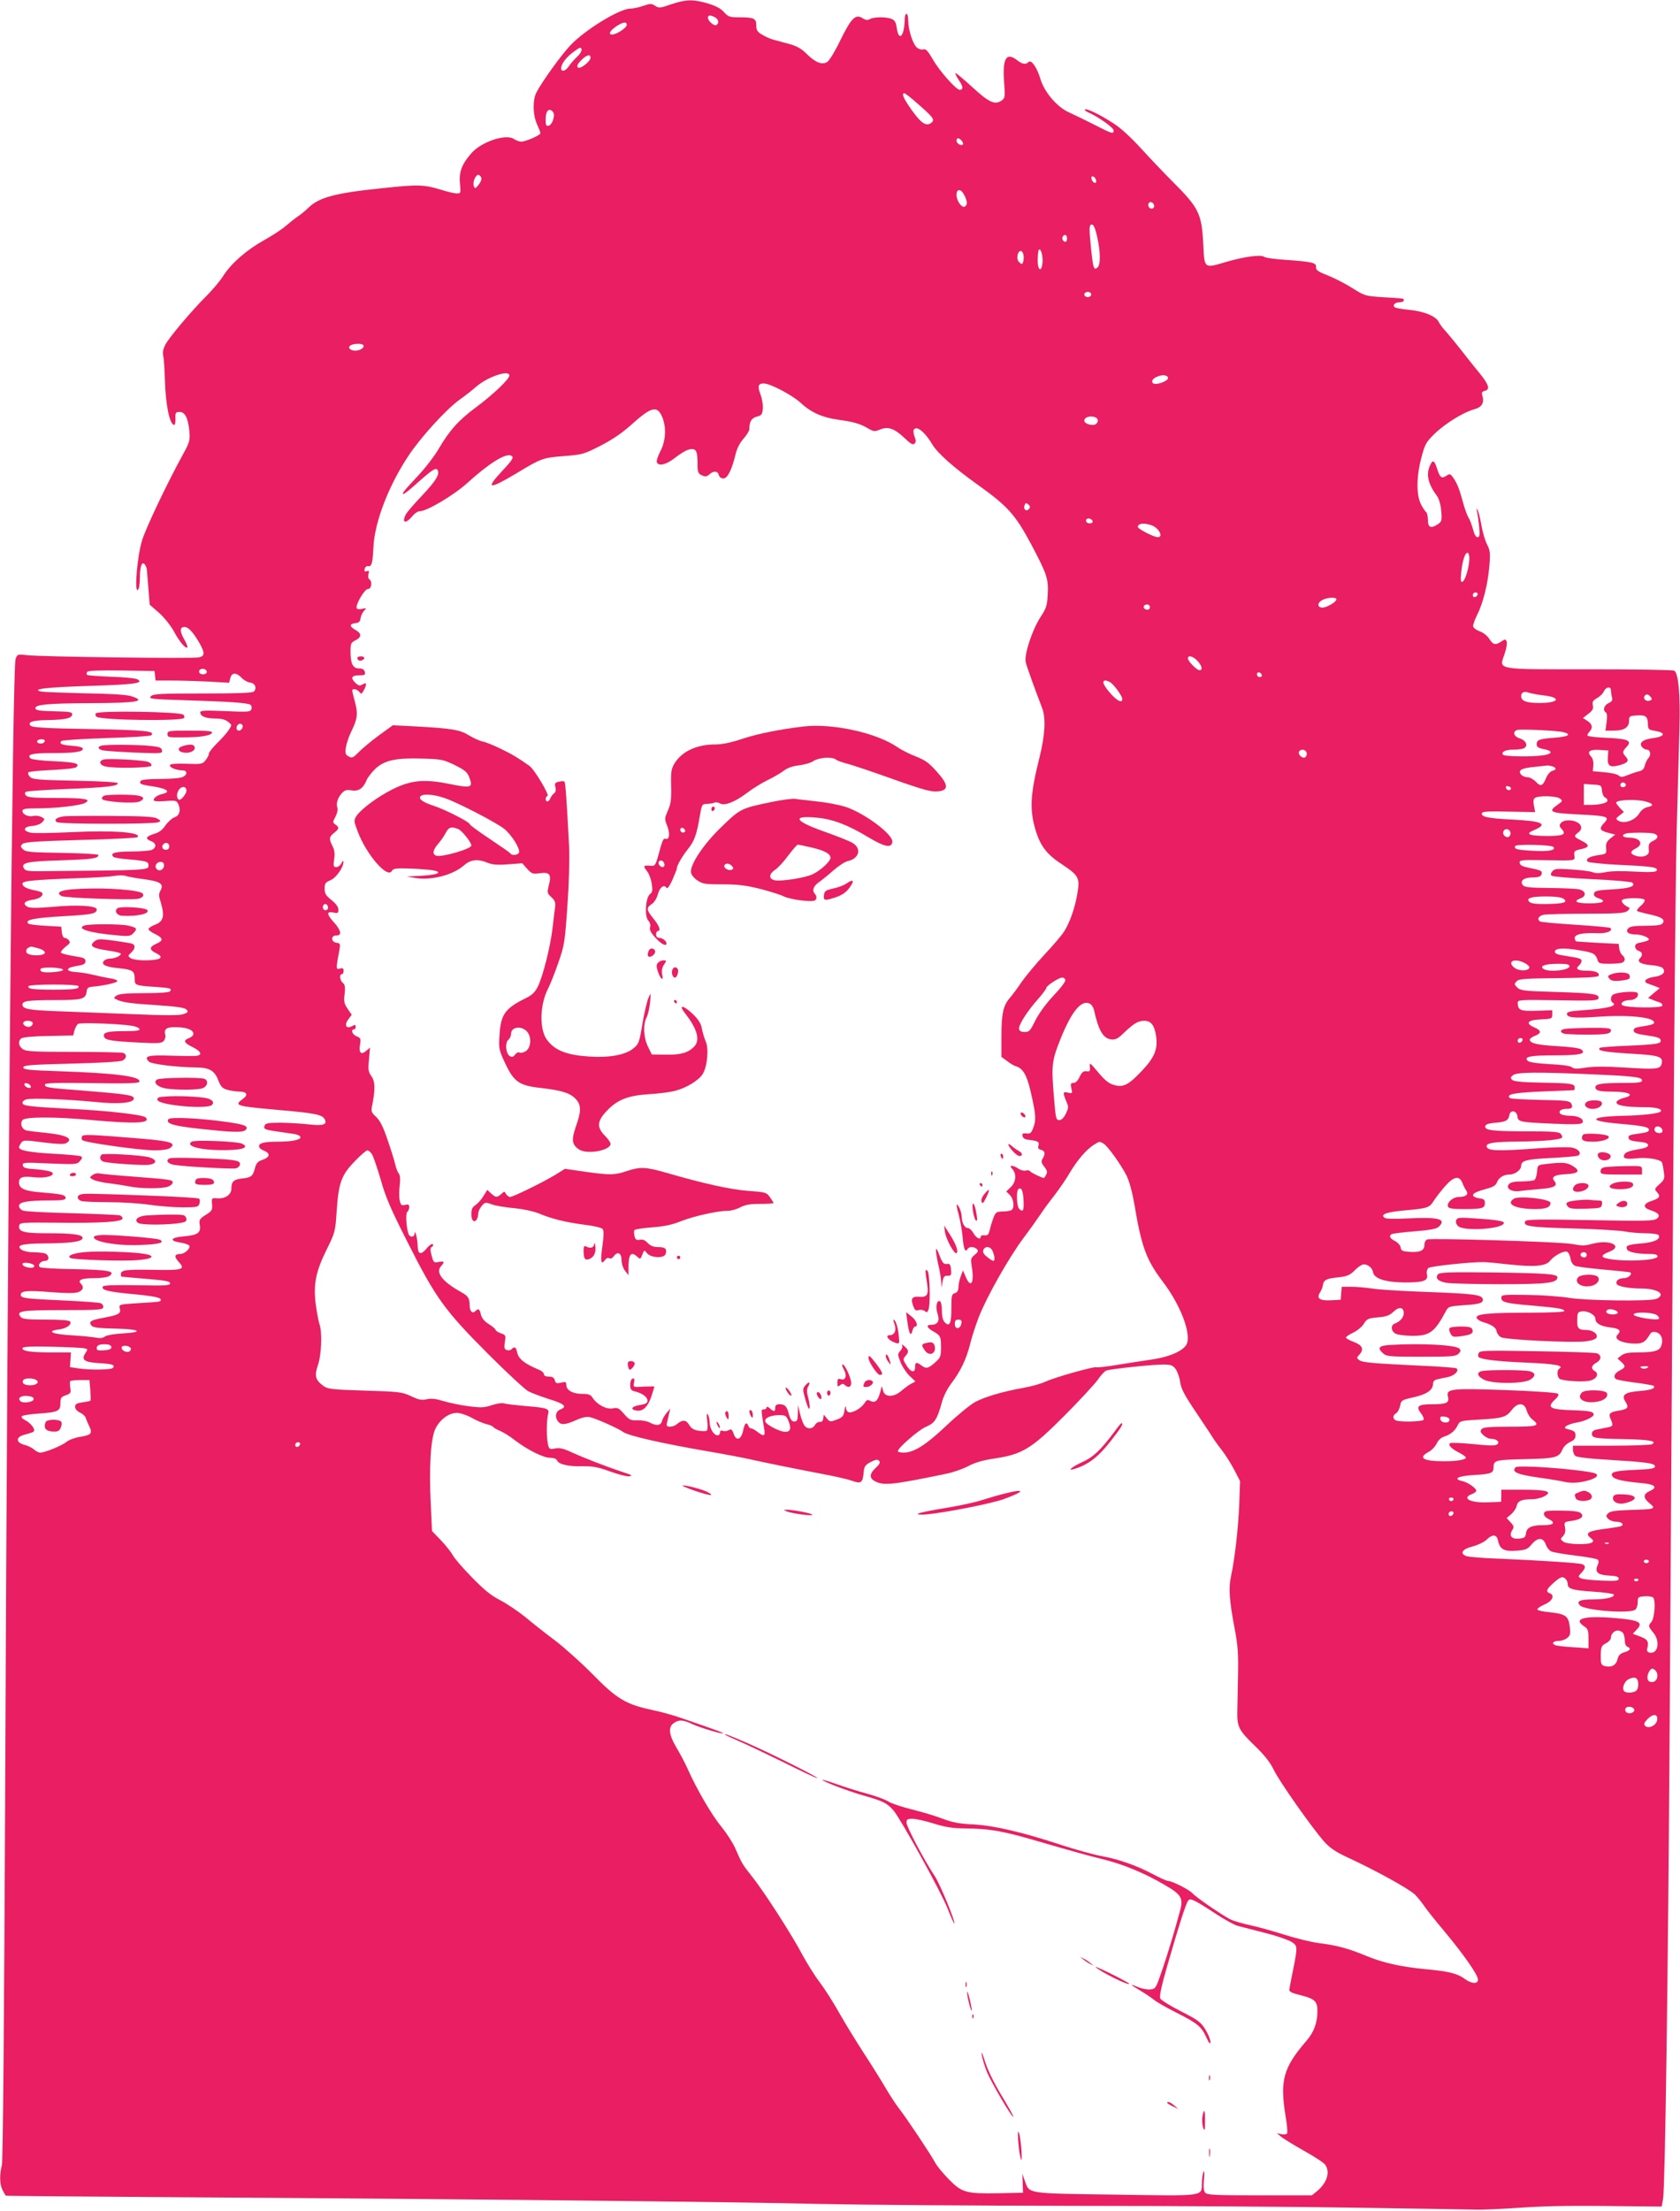 <?xml version="1.0" standalone="no"?>
<!DOCTYPE svg PUBLIC "-//W3C//DTD SVG 20010904//EN"
 "http://www.w3.org/TR/2001/REC-SVG-20010904/DTD/svg10.dtd">
<svg version="1.0" xmlns="http://www.w3.org/2000/svg"
 width="973pt" height="1280pt" viewBox="0 0 973 1280"
 preserveAspectRatio="xMidYMid meet">
<g transform="translate(0,1280) scale(0.1,-0.1)"
fill="#e91e63" stroke="none">
<path d="M3887 12775 c-63 -22 -71 -23 -92 -9 -21 14 -28 14 -70 0 -25 -9 -59
-16 -75 -16 -61 0 -261 -122 -346 -212 -50 -52 -161 -205 -196 -271 -24 -44
-23 -130 2 -186 11 -24 20 -47 20 -52 0 -12 -85 -49 -111 -49 -11 0 -31 7 -44
16 -46 30 -187 -17 -244 -82 -56 -63 -74 -111 -67 -176 5 -56 5 -58 -18 -58
-13 0 -52 9 -87 20 -105 32 -135 33 -349 10 -272 -28 -364 -53 -426 -115 -12
-12 -37 -33 -56 -46 -18 -12 -52 -39 -74 -58 -23 -20 -80 -57 -127 -83 -100
-56 -187 -132 -234 -205 -18 -29 -61 -80 -96 -115 -90 -90 -219 -243 -240
-285 -12 -23 -16 -44 -12 -62 4 -14 8 -78 10 -141 4 -145 28 -260 54 -260 5 0
8 17 7 38 -1 33 2 37 24 37 32 0 50 -37 57 -114 4 -51 1 -62 -37 -131 -91
-166 -212 -420 -236 -495 -29 -90 -47 -304 -26 -291 7 4 12 33 12 69 0 69 13
103 30 77 5 -8 10 -19 10 -25 1 -5 5 -54 9 -108 l8 -98 55 -48 c31 -28 68 -75
86 -108 31 -58 67 -101 77 -91 3 3 -5 24 -19 48 -26 46 -25 70 3 70 22 0 50
-31 85 -91 33 -58 33 -77 -1 -85 -31 -8 -922 3 -1000 13 -51 6 -53 5 -63 -23
-17 -45 -46 -3117 -60 -6539 -6 -1371 -13 -2154 -19 -2180 -15 -58 -13 -112 4
-145 9 -17 17 -31 18 -32 1 -2 445 -5 987 -9 1526 -9 3272 -27 3730 -39 228
-5 890 -10 1470 -11 580 0 1327 -5 1660 -11 333 -5 637 -10 675 -11 39 -1 156
5 260 12 168 11 286 12 705 7 l104 -1 8 45 c12 77 29 1297 38 2725 22 3593 32
4832 41 5205 6 223 13 488 16 590 5 188 -6 312 -30 327 -7 5 -227 8 -489 8
-556 0 -526 -5 -494 89 10 30 16 62 12 71 -6 16 -8 16 -31 1 -34 -23 -47 -20
-70 16 -12 18 -35 36 -55 43 -19 7 -36 19 -38 28 -2 8 9 39 23 67 35 69 62
179 71 284 6 74 4 90 -13 123 -11 21 -25 68 -32 105 -6 37 -16 78 -21 90 -9
20 -10 19 -5 -7 4 -16 9 -56 12 -87 4 -47 3 -58 -10 -58 -9 0 -19 17 -26 46
-7 25 -18 56 -26 67 -7 12 -21 49 -30 82 -22 82 -35 115 -57 147 -18 26 -21
27 -42 13 -28 -18 -37 -10 -55 48 -15 44 -24 46 -39 12 -24 -52 -11 -107 40
-176 12 -16 22 -50 25 -86 5 -55 3 -62 -18 -77 -41 -28 -59 -21 -59 23 0 22
-5 43 -10 46 -6 4 -19 24 -30 45 -28 54 -27 160 2 270 20 77 27 90 75 137 61
60 168 126 230 143 46 12 61 38 48 80 -5 16 -2 23 14 27 32 8 25 34 -27 99
-27 32 -78 97 -115 144 -37 47 -78 96 -91 110 -13 14 -29 36 -35 49 -18 32
-86 59 -169 67 -38 4 -76 10 -82 14 -19 11 -2 30 26 30 13 0 24 5 24 10 0 13
11 11 -115 19 -108 7 -111 8 -181 52 -39 25 -103 58 -143 74 -59 23 -71 32
-69 49 4 25 -25 31 -182 42 -58 4 -111 11 -118 17 -18 14 -112 2 -216 -28
-134 -40 -130 -43 -137 100 -9 179 -25 211 -179 365 -47 47 -128 132 -180 189
-59 65 -120 121 -163 148 -75 49 -156 88 -164 79 -3 -3 7 -11 23 -18 55 -24
144 -88 144 -103 0 -23 -11 -19 -112 33 -51 26 -117 58 -146 71 -69 30 -145
119 -167 196 -19 64 -52 112 -68 96 -16 -16 -36 -13 -64 9 -64 50 -87 15 -78
-119 7 -93 6 -99 -14 -113 -39 -27 -74 -11 -171 79 -51 46 -94 82 -96 80 -3
-3 6 -21 20 -42 25 -36 26 -55 4 -55 -20 0 -117 109 -154 174 -31 53 -42 65
-57 60 -11 -3 -27 2 -38 12 -23 21 -49 103 -49 156 0 21 -4 38 -10 38 -5 0
-10 -12 -10 -27 -1 -99 -33 -140 -46 -57 -5 36 -12 47 -31 55 -32 12 -100 12
-124 -1 -14 -8 -25 -7 -42 4 -41 27 -66 3 -128 -123 -30 -63 -65 -121 -77
-129 -30 -20 -70 -4 -121 47 -29 29 -56 44 -98 56 -32 9 -74 20 -93 25 -19 5
-50 19 -67 30 -27 16 -33 26 -33 54 0 40 -14 46 -102 46 -52 0 -61 3 -85 30
-18 21 -48 36 -93 50 -85 25 -128 24 -213 -5z m254 -75 c21 -12 25 -35 8 -45
-12 -8 -49 23 -49 42 0 16 14 17 41 3z m-511 -44 c0 -17 -59 -56 -85 -56 -24
0 -13 22 25 48 38 25 60 28 60 8z m-288 -185 c-16 -15 -37 -39 -47 -54 -19
-29 -45 -36 -45 -12 0 25 31 66 75 97 34 25 40 27 43 13 2 -10 -9 -29 -26 -44z
m78 -5 c0 -22 -61 -69 -73 -57 -8 8 -2 20 18 41 31 32 55 39 55 16z m1900
-271 c86 -75 95 -88 75 -105 -29 -24 -58 -6 -112 69 -50 70 -64 101 -45 101 5
0 42 -29 82 -65z m-2116 -87 c-5 -18 -17 -34 -27 -36 -14 -3 -17 4 -17 35 0
48 17 70 39 49 11 -12 12 -23 5 -48z m2366 -123 c7 -9 10 -18 7 -21 -10 -11
-37 5 -37 21 0 19 14 19 30 0z m-2782 -217 c2 -8 -6 -26 -17 -39 -18 -22 -20
-23 -27 -6 -8 23 12 70 29 64 6 -2 13 -10 15 -19z m3560 -12 c3 -12 -1 -17
-10 -14 -7 3 -15 13 -16 22 -3 12 1 17 10 14 7 -3 15 -13 16 -22z m-763 -86
c18 -35 19 -56 3 -66 -17 -10 -48 33 -48 67 0 38 25 38 45 -1z m1098 -55 c7
-16 -8 -29 -23 -20 -15 9 -12 35 4 35 8 0 16 -7 19 -15z m-329 -184 c20 -88
21 -165 2 -180 -20 -17 -25 -5 -36 101 -13 127 -13 148 4 148 10 0 20 -24 30
-69z m-174 -11 c0 -11 -4 -20 -9 -20 -14 0 -23 18 -16 30 10 17 25 11 25 -10z
m-142 -139 c-5 -59 -28 -50 -28 12 0 29 3 57 7 61 11 11 24 -35 21 -73z m-110
40 c2 -12 1 -30 -3 -39 -5 -14 -7 -14 -22 0 -11 11 -13 25 -9 43 8 31 30 28
34 -4z m392 -226 c0 -8 -9 -15 -20 -15 -11 0 -20 7 -20 15 0 8 9 15 20 15 11
0 20 -7 20 -15z m-4217 -292 c13 -12 -15 -33 -44 -33 -32 0 -48 18 -28 31 16
10 63 12 72 2z m847 -177 c0 -21 -93 -110 -197 -187 -99 -74 -150 -131 -215
-242 -22 -38 -73 -104 -112 -146 -85 -91 -102 -111 -89 -111 5 0 42 29 81 65
89 79 110 92 118 70 10 -25 -15 -63 -97 -150 -42 -44 -81 -90 -88 -102 -26
-50 -3 -59 36 -13 13 17 33 30 43 30 42 0 197 92 277 164 121 110 217 171 251
159 21 -8 14 -22 -48 -88 -101 -108 -81 -112 80 -16 147 89 154 91 282 101
102 8 111 11 207 60 68 35 126 74 183 126 112 100 145 108 174 38 24 -58 20
-137 -11 -196 -14 -27 -24 -56 -21 -64 9 -24 51 -15 97 19 56 43 83 57 107 57
25 0 32 -18 32 -86 0 -48 3 -56 25 -66 20 -9 28 -8 43 5 25 23 49 21 55 -3 3
-12 14 -20 26 -20 25 0 49 49 71 139 8 35 25 67 46 91 19 21 34 46 34 56 0 44
13 64 44 72 27 7 31 13 34 46 2 20 -4 57 -13 81 -19 49 -14 65 18 65 38 0 165
-67 215 -113 59 -55 127 -85 217 -97 87 -12 127 -23 172 -50 33 -19 39 -20 72
-6 46 18 82 5 143 -53 31 -30 45 -38 54 -30 9 8 10 18 3 35 -14 38 -11 54 9
54 21 0 59 -38 91 -92 31 -52 122 -133 263 -234 175 -125 218 -173 310 -345
93 -175 101 -201 96 -292 -3 -63 -9 -80 -42 -130 -49 -76 -96 -220 -85 -262 6
-26 52 -153 95 -265 22 -58 17 -155 -16 -287 -55 -220 -58 -305 -19 -430 28
-85 65 -132 148 -186 99 -66 106 -79 91 -169 -14 -84 -43 -167 -77 -221 -13
-21 -65 -82 -115 -135 -49 -53 -108 -124 -131 -157 -22 -33 -53 -75 -68 -92
-39 -45 -49 -91 -49 -225 l0 -117 33 -24 c17 -14 41 -28 53 -31 38 -12 61 -50
82 -141 31 -133 34 -165 18 -210 -13 -35 -18 -40 -41 -37 -21 2 -26 -1 -23
-15 2 -11 13 -19 28 -21 61 -7 71 -12 65 -33 -5 -15 -2 -22 14 -26 24 -6 27
-24 9 -52 -9 -15 -7 -24 10 -46 17 -21 19 -31 11 -46 -5 -10 -11 -19 -13 -19
-11 0 -76 31 -80 39 -3 5 -15 7 -25 4 -11 -3 -30 2 -43 11 -12 9 -29 16 -37
16 -11 0 -11 -3 2 -18 26 -28 21 -77 -9 -105 l-26 -25 21 -21 c23 -23 28 -75
9 -87 -6 -4 -29 -8 -51 -8 -37 -1 -41 -4 -55 -41 -8 -22 -17 -53 -21 -70 -6
-24 -12 -29 -29 -27 -12 2 -22 -2 -22 -7 0 -22 -25 -10 -42 19 -9 17 -24 30
-32 30 -19 0 -36 31 -36 67 -1 15 -7 39 -15 53 -19 32 -19 18 0 -53 8 -32 18
-89 21 -127 6 -66 15 -83 29 -60 8 14 38 13 53 -2 9 -9 7 -17 -13 -33 -23 -19
-24 -23 -16 -74 14 -91 -7 -122 -36 -53 l-16 37 -13 -35 c-7 -19 -13 -48 -13
-63 -1 -20 -7 -30 -21 -34 -18 -5 -20 -14 -20 -89 0 -87 -10 -108 -38 -80 -11
11 -17 34 -17 68 0 30 -5 53 -12 55 -18 6 -26 -34 -13 -73 14 -42 1 -64 -37
-64 -31 0 -26 -17 12 -38 42 -24 45 -30 45 -93 0 -53 -3 -59 -35 -88 -40 -35
-51 -37 -79 -16 -28 21 -36 19 -36 -10 0 -36 -25 -31 -50 10 -21 33 -21 37 -6
54 21 23 20 34 -6 57 -12 10 -18 13 -14 6 5 -8 1 -21 -9 -32 -17 -19 -17 -22
0 -65 9 -25 33 -61 52 -80 l35 -33 -24 -13 c-13 -6 -38 -25 -56 -40 -45 -40
-97 -40 -107 -2 l-8 28 -9 -35 c-13 -49 -30 -65 -56 -51 -17 9 -23 7 -36 -14
-19 -29 -72 -59 -92 -51 -8 3 -15 16 -15 28 -1 13 -5 5 -8 -17 -5 -34 -11 -41
-45 -54 -37 -14 -40 -14 -57 7 l-18 22 -3 -22 c-2 -15 -9 -22 -20 -20 -9 1
-22 -7 -28 -18 -13 -24 -42 -26 -60 -5 -7 9 -19 39 -26 68 l-12 52 -1 -47 c-1
-41 -4 -48 -21 -48 -14 0 -22 11 -31 43 -12 46 -23 57 -56 57 -16 0 -23 -6
-23 -20 0 -24 -8 -25 -32 -3 -11 9 -18 11 -18 5 0 -7 -7 -12 -16 -12 -17 0
-17 2 1 -107 9 -49 1 -53 -38 -23 -14 11 -30 20 -36 20 -7 0 -14 7 -17 15 -10
26 -21 16 -30 -27 -11 -54 -40 -64 -55 -19 -9 26 -14 29 -29 21 -10 -6 -26 -7
-34 -4 -11 4 -16 1 -16 -10 0 -9 -6 -16 -14 -16 -22 0 -46 40 -46 75 0 16 -5
37 -10 45 -7 11 -9 0 -4 -36 4 -29 2 -54 -3 -57 -6 -4 -27 -3 -48 0 -27 4 -42
14 -54 34 -17 30 -39 31 -72 3 -8 -8 -26 -14 -38 -14 -19 0 -22 4 -18 23 3 12
9 36 12 52 l7 30 -21 -25 c-12 -14 -24 -35 -27 -47 -7 -27 -32 -30 -73 -8 -16
8 -47 13 -71 12 -38 -1 -46 3 -76 37 -29 34 -37 38 -65 32 -36 -7 -90 21 -116
60 -12 20 -24 24 -62 24 -53 0 -91 21 -91 51 0 18 -4 20 -31 14 -25 -6 -31 -4
-36 14 -4 15 -13 21 -34 21 -18 0 -29 5 -29 14 0 8 -12 19 -27 25 -86 36 -120
63 -128 102 -7 31 -15 35 -32 18 -7 -7 -19 -9 -29 -5 -13 5 -15 14 -10 47 6
38 5 40 -24 50 -16 6 -30 15 -30 20 0 5 -18 20 -39 33 -27 17 -41 35 -46 56
-7 32 -14 37 -32 19 -17 -17 -33 -1 -33 34 0 40 -9 54 -47 75 -110 61 -152
114 -119 151 23 25 20 31 -13 25 -28 -6 -30 -4 -41 36 -9 34 -9 45 1 51 8 4
10 12 5 16 -4 4 -21 -7 -36 -26 -33 -39 -50 -34 -51 17 -1 41 -16 99 -18 70
-1 -22 -27 -24 -35 -2 -13 35 -18 121 -7 128 6 4 11 16 11 27 0 15 -5 18 -24
13 -21 -5 -25 -1 -31 26 -4 18 -4 57 0 87 4 37 3 59 -6 69 -6 8 -15 31 -20 52
-4 20 -24 84 -44 142 -26 77 -44 112 -66 133 -27 24 -30 33 -25 60 20 96 19
145 -2 175 -19 26 -21 38 -15 98 l6 69 -21 -18 c-30 -27 -45 -13 -37 34 6 35
4 40 -19 49 -25 9 -37 40 -16 40 6 0 10 7 10 15 0 13 -4 14 -21 4 -34 -18 -47
5 -22 39 l20 27 -24 35 c-20 30 -23 42 -17 86 4 39 2 53 -10 63 -18 15 -22 51
-6 51 6 0 10 9 10 19 0 15 -5 18 -22 13 -23 -6 -23 -2 -2 110 6 33 4 37 -17
40 -33 4 -34 43 -1 42 33 -1 28 29 -13 75 -44 48 -45 66 -5 58 26 -6 30 -4 30
17 0 14 -14 34 -40 55 -33 26 -40 38 -40 66 0 30 5 37 34 49 34 14 77 77 75
108 0 7 -5 3 -11 -9 -6 -13 -20 -23 -30 -23 -17 0 -18 5 -13 44 5 32 3 54 -9
77 -22 43 -20 54 9 77 30 24 31 31 8 48 -17 12 -17 14 0 46 10 19 15 42 11 51
-9 24 2 59 26 85 17 18 28 21 56 16 40 -7 68 11 88 61 7 16 31 46 53 67 53 47
118 61 271 56 110 -3 121 -6 187 -38 60 -30 72 -41 84 -73 21 -57 10 -61 -110
-37 -149 31 -227 24 -334 -29 -87 -43 -185 -116 -211 -156 -15 -24 -15 -29 7
-87 49 -133 172 -276 198 -231 7 14 24 17 88 15 43 -1 102 -5 131 -8 83 -10
59 -28 -44 -34 l-89 -5 57 -9 c92 -13 212 19 274 73 40 35 80 40 138 16 27
-11 56 -14 118 -9 l83 6 28 -32 c27 -29 32 -31 71 -26 59 9 71 -6 55 -68 -11
-44 -10 -48 14 -70 21 -19 25 -31 22 -58 -3 -18 -9 -73 -15 -123 -13 -109 -55
-274 -84 -335 -18 -35 -33 -51 -73 -70 -119 -59 -143 -94 -150 -214 -5 -76 -3
-85 30 -156 53 -114 82 -135 211 -149 118 -14 165 -28 198 -61 35 -36 36 -71
3 -163 -26 -76 -23 -103 17 -131 42 -30 169 -11 184 27 3 8 -11 30 -31 50 -49
49 -48 84 6 142 62 67 123 92 246 100 56 3 124 12 151 19 67 17 139 61 162 98
27 45 36 147 17 189 -8 19 -18 52 -22 74 -5 29 -19 51 -51 83 -57 54 -88 58
-46 5 71 -91 89 -156 51 -194 -35 -35 -79 -47 -164 -45 l-80 1 -22 45 c-26 53
-30 128 -8 170 8 15 17 55 20 87 5 57 5 57 -9 27 -8 -18 -24 -84 -35 -149 -18
-110 -21 -119 -53 -145 -44 -37 -139 -55 -255 -47 -133 9 -199 35 -246 98 -44
61 -41 203 8 297 13 26 40 94 60 152 34 98 37 119 51 325 10 137 13 267 10
345 -14 266 -21 369 -27 375 -4 3 -18 3 -33 -1 -22 -5 -25 -10 -19 -32 4 -16
1 -29 -9 -36 -8 -6 -17 -19 -21 -28 -3 -10 -11 -18 -17 -18 -13 0 -13 27 1 32
13 4 -76 154 -105 174 -68 48 -98 66 -166 99 -41 20 -88 39 -105 42 -16 3 -51
19 -78 35 -52 33 -99 41 -322 53 l-120 6 -81 -59 c-44 -32 -96 -76 -116 -96
-32 -33 -39 -36 -58 -26 -19 10 -22 18 -17 52 3 21 17 63 31 92 36 73 40 102
22 171 -9 32 -16 63 -16 67 0 14 27 9 41 -8 11 -14 14 -13 25 8 20 36 18 51
-5 36 -17 -10 -23 -9 -40 6 -33 30 -26 46 18 46 34 0 38 3 34 20 -4 14 -14 20
-34 20 -36 0 -49 28 -49 100 0 43 3 50 27 62 38 18 39 40 3 60 -37 21 -38 36
-2 40 20 2 28 9 30 28 2 14 11 33 20 43 16 18 15 18 -10 12 -14 -4 -29 -2 -32
3 -10 17 45 112 65 112 21 0 27 44 8 56 -6 3 -8 17 -5 30 5 19 3 22 -10 17
-12 -4 -15 -1 -12 13 2 11 11 18 21 16 20 -3 25 17 30 113 7 143 88 354 202
525 71 108 219 270 298 327 29 20 72 54 96 75 66 57 191 99 191 64z m3815 -15
c0 -17 -67 -42 -85 -31 -16 10 -5 29 24 40 29 13 61 8 61 -9z m-416 -230 c19
-12 6 -41 -18 -41 -29 0 -51 11 -51 25 0 22 43 32 69 16z m-390 -528 c-15 -18
-34 -1 -25 22 5 14 9 15 21 5 12 -10 13 -16 4 -27z m369 -70 c2 -8 -5 -13 -17
-13 -12 0 -21 6 -21 16 0 18 31 15 38 -3z m341 -24 c43 -15 71 -69 36 -69 -22
0 -115 48 -115 59 0 21 36 25 79 10z m1841 -191 c0 -49 -24 -131 -40 -136 -10
-4 -12 7 -7 55 7 68 22 113 37 113 5 0 10 -15 10 -32z m48 -210 c-6 -18 -28
-21 -28 -4 0 9 7 16 16 16 9 0 14 -5 12 -12z m-818 -28 c0 -16 -62 -51 -85
-48 -28 4 -25 30 5 45 30 15 80 17 80 3z m-1080 -45 c0 -8 -6 -15 -14 -15 -17
0 -28 14 -19 24 12 12 33 6 33 -9z m275 -311 c27 -29 33 -54 12 -54 -16 0 -67
52 -67 68 0 21 30 13 55 -14z m-5738 -60 c5 -15 -20 -24 -37 -14 -7 4 -9 13
-5 19 8 14 37 11 42 -5z m-299 -26 l3 -28 93 0 c51 0 147 -3 213 -6 l120 -7 7
27 c8 33 35 34 65 2 13 -14 35 -26 50 -28 28 -3 41 -32 21 -52 -8 -8 -95 -11
-295 -11 -249 0 -286 -2 -301 -16 -15 -15 0 -17 198 -23 254 -8 360 -15 378
-26 7 -5 10 -15 6 -26 -6 -16 -19 -17 -151 -11 -122 5 -145 4 -145 -8 0 -22
33 -35 88 -35 34 0 57 -6 73 -19 23 -18 23 -19 4 -47 -10 -16 -40 -50 -67 -76
-26 -26 -48 -53 -48 -61 0 -8 -9 -25 -19 -38 -18 -23 -25 -24 -109 -21 -57 2
-92 0 -97 -7 -7 -13 35 -31 71 -31 32 0 31 -28 -2 -40 -14 -6 -72 -10 -129
-10 -63 0 -106 -4 -110 -11 -11 -17 0 -22 77 -33 75 -12 99 -31 51 -42 -32 -8
-53 -22 -53 -37 0 -6 24 -8 65 -5 56 5 67 3 75 -12 19 -36 12 -70 -17 -81 -16
-5 -40 -27 -54 -47 -18 -27 -38 -42 -67 -50 -48 -15 -53 -28 -17 -42 30 -11
33 -35 6 -50 -11 -5 -65 -10 -120 -10 -96 0 -126 -9 -104 -31 4 -4 42 -11 83
-14 107 -9 120 -13 120 -34 0 -30 14 -29 -633 -35 -59 -1 -80 3 -87 14 -22 35
11 43 212 49 183 6 218 11 218 31 0 5 -94 10 -210 12 -183 3 -211 5 -227 21
-15 15 -15 19 -3 31 12 11 86 16 337 23 177 4 325 12 329 16 29 28 -140 41
-382 29 -111 -5 -218 -7 -236 -3 -49 10 -43 35 8 39 25 2 49 11 59 22 16 17
15 19 -5 30 -12 6 -33 9 -46 6 -29 -8 -64 9 -64 29 0 12 17 15 88 15 101 0
247 16 274 31 41 22 1 29 -161 29 -133 0 -171 3 -180 14 -9 11 -9 16 0 22 7 4
112 11 233 16 231 9 296 16 299 33 1 6 -88 12 -245 15 -212 4 -250 7 -264 22
-9 9 -14 20 -10 26 3 5 64 11 137 14 78 4 135 10 142 17 21 21 -8 28 -135 34
-67 3 -125 10 -131 16 -23 23 8 31 122 31 133 0 181 7 181 25 0 8 -21 14 -60
17 -62 4 -80 12 -64 28 5 5 122 12 261 17 138 4 255 11 259 16 24 24 -29 30
-350 36 -253 4 -338 9 -348 19 -21 21 9 32 97 33 102 2 139 10 143 31 3 15 -9
18 -105 20 -88 2 -108 6 -108 18 0 21 71 28 321 29 270 1 328 11 232 41 -28 8
-124 14 -268 16 -124 3 -236 7 -250 10 -64 14 27 25 280 33 264 8 318 16 274
39 -11 5 -79 12 -152 14 -72 3 -135 7 -138 11 -3 3 -3 11 1 17 4 7 68 10 198
8 l192 -3 3 -27z m6410 4 c2 -7 -3 -12 -12 -12 -9 0 -16 7 -16 16 0 17 22 14
28 -4z m-875 -44 c24 -18 67 -79 67 -95 0 -26 -29 -12 -69 33 -42 48 -52 74
-28 74 7 0 21 -6 30 -12z m2897 -45 c0 -10 3 -28 6 -40 5 -17 0 -25 -20 -34
-26 -12 -35 -42 -15 -54 7 -5 8 -25 4 -56 l-7 -49 49 0 c59 0 88 18 88 57 0
26 3 28 44 31 51 4 65 -6 65 -50 1 -30 4 -33 39 -39 68 -11 62 -33 -12 -43
-56 -7 -81 -27 -61 -51 7 -8 19 -15 27 -15 21 0 27 -29 11 -48 -9 -9 -18 -29
-22 -44 -4 -20 -14 -29 -34 -34 -15 -3 -44 -13 -64 -21 -31 -13 -40 -14 -53
-3 -9 8 -46 16 -83 19 l-67 6 3 33 c2 22 -3 41 -14 53 -25 28 -7 41 52 37 l49
-3 -3 -41 c-3 -50 12 -59 69 -44 47 13 56 26 35 49 -21 23 -20 30 4 56 34 36
13 47 -109 53 -61 2 -114 8 -116 13 -3 4 2 14 10 22 22 23 18 44 -11 63 l-26
17 32 25 c25 19 30 30 25 49 -4 19 0 27 24 41 17 9 35 27 40 39 12 27 41 31
41 6z m-391 -29 c107 -12 91 -44 -22 -44 -76 0 -107 11 -107 40 0 22 18 30 47
19 11 -4 49 -11 82 -15z m621 -9 c10 -12 9 -16 -5 -21 -19 -8 -40 9 -31 25 10
15 21 14 36 -4z m-8157 -161 c9 -10 -4 -34 -19 -34 -8 0 -14 6 -14 13 0 22 19
35 33 21z m7652 -43 c50 -13 29 -26 -51 -32 -91 -7 -104 -12 -104 -39 0 -14
10 -21 41 -27 51 -10 53 -26 3 -35 -65 -11 -232 -9 -240 3 -10 17 16 29 66 29
25 0 51 4 58 9 24 14 9 45 -26 56 -35 10 -44 40 -14 49 21 6 234 -4 267 -13z
m-8795 -50 c0 -5 -6 -11 -12 -14 -18 -6 -39 3 -32 14 7 12 44 12 44 0z m7307
-67 c3 -8 1 -20 -6 -27 -14 -14 -47 15 -37 32 10 16 36 13 43 -5z m1421 -80
c27 -8 29 -20 2 -27 -11 -3 -27 -21 -35 -40 -20 -49 -32 -53 -60 -23 -13 14
-35 26 -48 26 -14 0 -30 7 -37 15 -21 25 1 38 77 45 37 4 70 8 73 8 3 1 15 -1
28 -4z m427 -103 c7 -12 -12 -24 -25 -16 -11 7 -4 25 10 25 5 0 11 -4 15 -9z
m-137 -39 c2 -18 10 -36 18 -39 8 -3 14 -11 14 -18 0 -14 -44 -25 -100 -25
l-37 0 0 60 0 61 51 -3 c50 -3 51 -4 54 -36z m-8198 0 c0 -16 -28 -52 -40 -52
-17 0 -20 34 -5 56 16 25 45 23 45 -4z m7671 13 c-1 -15 -24 -12 -29 3 -3 9 2
13 12 10 10 -1 17 -7 17 -13z m-6177 -55 c77 -26 304 -144 348 -180 42 -35 92
-115 84 -136 -6 -15 -42 -19 -50 -5 -3 5 -58 43 -121 85 -63 42 -115 80 -115
85 0 12 -142 84 -206 105 -62 20 -90 39 -80 54 11 18 76 14 140 -8z m6460 -3
c18 -13 17 -15 -13 -36 -58 -41 -44 -48 117 -56 171 -8 187 -13 154 -48 -32
-33 -28 -45 20 -58 l43 -11 -28 -22 c-22 -18 -27 -29 -25 -56 3 -34 2 -34 -46
-41 -53 -8 -76 -23 -60 -38 5 -5 92 -14 194 -19 185 -8 216 -14 204 -34 -5 -7
-46 -9 -129 -4 -74 4 -140 3 -168 -4 -31 -6 -55 -7 -72 0 -15 6 -70 13 -123
16 -84 6 -99 4 -111 -10 -9 -10 -11 -20 -5 -26 5 -5 110 -14 234 -20 123 -5
229 -15 234 -20 21 -21 -16 -34 -116 -39 -88 -5 -103 -9 -106 -24 -3 -12 6
-21 27 -28 49 -17 26 -29 -55 -29 -76 0 -96 12 -48 30 34 13 28 43 -11 51 -17
4 -94 7 -171 8 -113 1 -144 4 -154 16 -20 25 5 45 57 45 30 0 45 5 50 15 8 22
2 26 -64 39 -43 8 -59 16 -61 29 -4 18 5 19 140 17 192 -3 179 -5 176 28 -3
24 1 28 40 36 49 11 50 24 3 48 -47 23 -48 27 -22 47 17 13 22 24 17 38 -11
34 -93 46 -116 18 -10 -13 -10 -19 5 -35 28 -31 10 -40 -83 -40 -105 0 -132
11 -80 33 87 36 54 53 -122 62 -144 7 -185 16 -177 38 3 9 45 11 156 8 l152
-3 -7 37 c-5 27 -3 40 7 46 22 14 123 11 143 -4z m499 -18 c44 -12 48 -24 8
-32 -18 -4 -36 -18 -47 -36 -25 -42 -90 -64 -124 -41 -13 9 -11 13 10 29 l25
20 -23 23 c-12 14 -22 27 -22 30 0 18 117 23 173 7z m-6879 -159 c21 -8 76
-77 76 -95 0 -20 -174 -70 -204 -59 -23 9 -20 32 12 69 15 17 35 46 44 64 18
33 31 37 72 21z m6093 -16 c3 -8 1 -20 -5 -26 -15 -15 -43 8 -35 28 7 19 32
18 40 -2z m831 -10 c29 -8 28 -28 -3 -42 -25 -12 -29 -19 -25 -59 2 -27 -39
-41 -78 -27 -33 11 -32 25 2 42 48 24 26 62 -36 62 -37 0 -51 13 -25 23 17 8
138 8 165 1z m-8598 -74 c0 -13 -7 -20 -20 -20 -19 0 -27 20 -13 33 13 14 33
6 33 -13z m8016 -3 c19 -19 -26 -28 -113 -23 -96 5 -118 10 -107 28 7 12 208
7 220 -5z m-8046 -107 c0 -24 -26 -38 -42 -22 -16 16 -2 42 22 42 13 0 20 -7
20 -20z m-118 -80 c97 -13 118 -27 98 -65 -11 -20 -11 -32 -1 -62 26 -85 19
-117 -29 -136 -22 -8 -40 -20 -40 -26 0 -6 17 -19 37 -28 49 -24 51 -39 8 -57
-41 -18 -42 -35 -2 -54 53 -26 27 -42 -67 -42 -35 0 -70 6 -80 13 -16 12 -16
14 3 31 24 22 27 44 7 52 -8 3 -55 11 -106 18 -84 11 -94 11 -114 -5 -31 -26
-11 -39 78 -52 42 -6 76 -14 76 -19 0 -12 -36 -28 -63 -28 -14 0 -30 -6 -36
-14 -17 -21 13 -35 91 -42 76 -8 88 -16 88 -60 0 -39 2 -40 124 -48 85 -6 92
-9 81 -25 -4 -7 -59 -11 -149 -11 -104 0 -147 -4 -161 -14 -18 -13 -18 -14 1
-23 31 -16 80 -23 239 -33 107 -7 153 -14 164 -24 13 -13 11 -17 -15 -27 -22
-8 -98 -9 -309 0 -154 6 -350 14 -435 17 -155 6 -190 13 -190 38 0 21 34 26
191 26 156 0 175 5 181 50 2 21 9 25 38 28 61 5 140 23 140 32 0 5 -17 12 -37
15 -21 3 -65 12 -98 20 -33 8 -80 16 -104 17 -64 4 -63 25 1 35 43 7 53 12 53
28 0 17 -10 21 -69 30 -38 6 -71 15 -73 20 -2 6 11 21 27 34 25 18 29 25 19
37 -6 8 -17 14 -25 14 -7 0 -14 14 -16 33 l-3 32 -92 5 c-50 3 -95 8 -99 13
-22 21 27 32 194 42 178 10 202 15 202 40 0 21 -109 28 -252 15 -94 -8 -133
-8 -149 0 -30 17 -18 34 30 41 40 5 65 24 55 40 -2 4 -21 10 -41 14 -48 9 -73
22 -73 39 0 16 58 22 330 32 91 3 183 9 205 13 22 4 50 4 62 0 11 -4 59 -13
105 -19z m8223 -113 c28 -21 4 -29 -95 -31 -61 -1 -93 3 -102 12 -22 22 9 32
98 32 52 0 87 -5 99 -13z m470 -7 c3 -5 -6 -21 -22 -34 -15 -13 -25 -27 -22
-30 3 -3 36 -12 73 -20 71 -15 93 -31 74 -53 -7 -9 -39 -13 -98 -13 -68 0 -91
-4 -101 -16 -16 -19 2 -34 43 -34 34 0 78 -17 78 -29 0 -5 -18 -12 -40 -16
-30 -5 -40 -11 -40 -25 0 -10 9 -22 20 -25 23 -7 26 -25 8 -43 -20 -20 5 -35
66 -40 31 -2 60 -10 66 -17 20 -24 0 -44 -51 -51 -50 -7 -67 -29 -31 -40 9 -3
28 -10 41 -15 l24 -10 -34 -28 -34 -29 25 -10 c14 -6 33 -13 43 -16 10 -3 17
-12 14 -19 -5 -15 -216 -12 -232 4 -13 13 12 29 46 29 30 0 54 23 43 41 -7 12
-101 7 -137 -7 -19 -7 -23 -39 -7 -49 31 -19 -29 -34 -175 -44 -70 -5 -90 -9
-90 -21 0 -22 44 -26 175 -17 180 13 330 -2 330 -33 0 -10 -13 -14 -83 -25
-29 -5 -37 -10 -35 -23 2 -13 21 -19 78 -27 57 -8 76 -14 78 -27 4 -21 -19
-25 -202 -33 -76 -3 -143 -8 -148 -11 -26 -16 23 -25 173 -34 173 -10 193 -17
182 -61 -8 -29 -32 -31 -209 -20 -111 7 -181 7 -228 0 -52 -8 -70 -8 -82 2
-10 8 -59 15 -129 18 -73 4 -119 11 -127 19 -24 24 13 32 157 32 146 0 185 9
153 34 -11 8 -63 15 -138 19 -118 7 -160 17 -160 38 0 6 14 16 30 22 39 15 38
30 -2 48 -57 24 -42 44 35 47 64 3 67 4 67 28 l0 25 -90 -3 c-95 -3 -109 3
-110 46 0 18 11 18 232 15 208 -4 233 -2 236 12 4 24 -28 29 -252 36 -179 5
-201 8 -219 26 -18 18 -18 20 -3 36 14 14 48 16 244 18 161 2 228 5 231 14 6
18 -20 29 -71 29 -51 0 -66 11 -43 30 8 7 15 19 15 26 0 14 -10 17 -100 31
-39 6 -55 12 -55 23 0 21 53 24 149 7 77 -13 87 -19 100 -59 4 -15 17 -18 65
-18 33 0 66 3 75 6 20 8 21 28 2 44 -8 6 -16 24 -18 38 l-3 27 -115 6 c-63 4
-121 7 -127 8 -7 0 -13 10 -13 20 0 22 45 32 137 28 49 -2 86 14 70 30 -4 4
-95 12 -202 19 -107 7 -199 15 -205 19 -20 12 -9 33 21 39 17 3 129 6 248 6
182 0 220 3 237 16 11 9 15 17 8 20 -27 12 -46 32 -40 42 9 15 122 16 131 2z
m-7625 -46 c0 -8 -7 -14 -15 -14 -15 0 -21 21 -9 33 10 9 24 -2 24 -19z
m-1677 -235 c21 -5 37 -16 37 -24 0 -22 -98 -21 -107 1 -3 9 0 20 8 25 18 11
17 11 62 -2z m8608 -85 c17 -8 29 -21 26 -27 -6 -20 -62 -20 -87 1 -45 36 3
57 61 26z m259 -18 c0 -24 -119 -36 -150 -16 -26 17 8 30 83 30 50 0 67 -3 67
-14z m-8725 -21 c0 -11 -99 -20 -122 -11 -8 3 -11 11 -8 16 8 14 130 9 130 -5z
m5805 -61 c0 -9 -31 -50 -70 -90 -43 -46 -82 -100 -103 -141 -30 -61 -36 -68
-62 -68 -21 0 -31 6 -33 18 -4 22 48 104 113 176 25 29 45 56 45 61 0 13 72
60 92 60 10 0 18 -7 18 -16z m-5716 -33 c10 -16 -24 -21 -144 -21 -120 0 -154
5 -144 21 3 5 68 9 144 9 76 0 141 -4 144 -9z m5882 -139 c27 -121 54 -165
101 -170 24 -2 38 5 69 35 58 56 85 73 121 73 40 0 60 -27 69 -91 10 -74 -10
-122 -82 -198 -78 -83 -109 -99 -164 -82 -28 8 -53 28 -90 73 -47 56 -51 59
-48 32 3 -25 0 -29 -19 -26 -18 2 -27 -5 -40 -32 -10 -23 -24 -36 -36 -36 -16
0 -18 -5 -12 -31 7 -30 6 -31 -19 -25 -30 7 -32 2 -11 -49 15 -34 14 -39 -2
-73 -12 -24 -25 -37 -38 -37 -18 0 -21 10 -29 110 -18 209 -16 229 37 362 64
159 121 227 169 202 10 -5 21 -22 24 -37z m-6146 -76 c0 -8 -7 -17 -16 -20
-19 -7 -47 12 -38 25 9 15 54 10 54 -5z m574 -15 c22 -3 41 -12 44 -19 3 -9
-20 -12 -90 -12 -97 0 -125 -8 -115 -33 7 -19 43 -25 202 -33 113 -6 132 -4
144 10 7 9 11 24 8 35 -9 35 9 46 67 44 61 -2 96 -16 96 -39 0 -8 -11 -19 -25
-24 -36 -14 -31 -27 20 -52 47 -23 58 -44 28 -50 -10 -3 -77 -2 -149 0 -136 5
-164 -2 -132 -34 14 -15 164 -33 271 -34 78 0 110 -18 131 -74 15 -38 23 -47
54 -56 20 -5 51 -10 69 -10 43 0 52 -19 20 -42 -54 -39 -43 -42 203 -64 210
-18 256 -27 270 -53 17 -32 -7 -40 -90 -31 -41 5 -115 9 -163 10 -70 0 -89 -3
-94 -15 -8 -22 -3 -25 73 -36 38 -6 84 -12 102 -15 17 -3 32 -11 32 -18 0 -16
-51 -26 -135 -26 -74 0 -105 -8 -105 -26 0 -8 11 -19 24 -24 45 -17 42 -40 -9
-57 -21 -7 -31 -18 -38 -44 -12 -48 -21 -56 -73 -62 -51 -5 -64 -18 -64 -59 0
-35 -36 -59 -81 -56 -33 3 -34 2 -31 -34 3 -34 -1 -40 -37 -62 -36 -23 -39
-29 -34 -59 7 -45 -12 -58 -92 -65 -77 -6 -88 -26 -20 -36 24 -4 47 -12 51
-17 9 -16 -26 -49 -52 -49 -34 0 -37 -15 -9 -46 41 -44 23 -49 -146 -46 -159
3 -189 -1 -189 -24 0 -8 1 -15 3 -15 1 -1 65 -6 142 -13 113 -9 140 -14 140
-26 0 -13 -26 -14 -191 -11 -130 2 -193 0 -198 -7 -12 -19 26 -30 149 -42 143
-13 187 -22 186 -35 0 -12 0 -12 -134 -20 -108 -7 -109 -7 -103 -31 8 -29 -7
-37 -97 -54 -72 -13 -86 -22 -67 -45 9 -11 43 -15 136 -17 145 -3 172 -21 43
-28 -50 -3 -93 -11 -102 -18 -11 -9 -27 -11 -48 -7 -17 4 -81 10 -142 14 -115
6 -153 24 -76 34 45 6 76 28 65 46 -5 7 -55 11 -140 11 -108 0 -136 3 -146 15
-29 35 1 40 243 40 206 0 232 2 235 16 2 9 -5 20 -15 24 -10 4 -108 11 -218
16 -221 10 -245 13 -245 33 0 23 39 26 175 15 91 -7 138 -7 158 0 28 11 35 29
16 48 -22 22 3 33 75 33 43 0 79 5 90 13 37 27 -4 35 -199 39 -104 1 -196 7
-203 11 -17 12 3 37 29 37 28 0 24 36 -3 44 -13 3 -44 6 -69 6 -25 0 -54 7
-65 15 -33 25 1 35 126 36 159 1 224 10 228 30 4 21 -53 29 -212 29 -129 0
-161 9 -155 45 4 17 18 18 224 16 255 -3 375 5 375 25 0 7 -8 15 -17 18 -10 2
-135 8 -278 12 -143 3 -270 10 -282 15 -13 5 -23 17 -23 27 0 23 49 32 181 32
69 0 89 3 89 14 0 18 -24 23 -135 32 -100 7 -135 22 -135 58 0 31 21 38 89 30
64 -7 122 9 103 28 -7 7 -47 14 -89 18 -65 4 -78 8 -81 23 -3 17 5 18 155 11
151 -6 159 -6 176 14 13 14 15 22 6 27 -6 4 -77 11 -158 15 -139 8 -201 19
-201 38 0 4 6 16 13 26 12 16 20 16 127 2 76 -10 120 -11 132 -5 47 25 4 48
-115 60 -51 5 -102 11 -114 14 -26 6 -39 40 -23 60 16 20 189 20 405 0 253
-23 342 -18 308 16 -15 15 -225 39 -433 49 -243 13 -280 17 -280 35 0 8 10 17
23 20 33 9 248 0 398 -15 138 -14 224 -6 224 20 0 19 -37 25 -285 45 -222 17
-230 19 -230 36 0 9 68 11 272 8 210 -3 272 -1 275 8 11 31 -139 50 -467 61
-172 6 -205 9 -205 22 0 13 41 16 277 22 168 4 285 11 298 18 24 13 26 35 4
44 -9 3 -138 6 -288 6 -230 0 -275 2 -294 16 -25 17 -29 46 -9 62 8 7 72 13
157 14 l144 3 7 29 c5 16 14 33 21 38 13 9 240 1 312 -11z m2286 -31 c30 -30
27 -95 -5 -116 -13 -8 -30 -12 -36 -8 -7 4 -18 -1 -26 -12 -11 -14 -17 -16
-31 -8 -23 15 -28 77 -8 94 9 7 16 23 16 35 0 39 57 48 90 15z m5768 -52 c-6
-18 -28 -21 -28 -4 0 9 7 16 16 16 9 0 14 -5 12 -12z m407 -198 c245 -11 285
-16 285 -36 0 -11 -23 -14 -112 -14 -124 0 -158 -6 -158 -25 0 -19 24 -25 93
-25 104 0 141 -20 70 -37 -21 -5 -39 -16 -41 -24 -3 -19 52 -29 162 -29 69 0
108 -11 93 -26 -11 -11 -107 -22 -217 -24 -198 -5 -209 -30 -20 -46 137 -12
170 -19 170 -35 0 -12 -12 -16 -73 -24 -38 -5 -48 -10 -45 -23 2 -13 17 -18
58 -22 40 -4 55 -9 55 -20 0 -11 -18 -18 -63 -25 -41 -7 -67 -16 -73 -27 -14
-25 5 -31 72 -24 57 7 133 -6 144 -23 3 -5 8 -29 11 -54 6 -41 4 -47 -25 -73
-28 -25 -30 -29 -16 -44 24 -26 18 -37 -27 -52 -52 -16 -56 -39 -10 -54 49
-16 61 -32 37 -50 -17 -13 -71 -14 -386 -8 -286 5 -368 4 -374 -5 -18 -30 17
-36 272 -43 141 -4 278 -12 305 -18 27 -5 80 -10 118 -10 39 0 72 -5 76 -11
14 -23 -25 -42 -100 -48 -79 -7 -92 -12 -83 -34 6 -16 59 -27 130 -27 33 0 47
-4 47 -14 0 -26 -220 -33 -302 -10 -28 8 -21 20 23 37 79 31 10 70 -85 49 -66
-16 -59 -16 -141 -3 -81 12 -806 34 -829 25 -9 -3 -16 -16 -16 -29 0 -35 -23
-46 -82 -43 -46 3 -53 6 -56 26 -2 12 -16 29 -33 37 -30 16 -36 29 -19 40 5 3
65 11 132 16 88 7 127 14 140 26 49 45 0 58 -175 49 -75 -4 -128 -3 -137 3
-28 19 7 33 102 42 148 13 156 16 182 57 13 20 42 58 66 85 49 56 82 62 99 20
6 -16 16 -36 23 -46 16 -22 -2 -37 -44 -37 -33 0 -70 -33 -62 -55 5 -12 25
-15 94 -15 105 0 120 5 120 35 0 19 -6 24 -32 27 -17 2 -33 9 -36 15 -4 14 18
24 86 43 30 8 46 18 52 35 10 27 39 45 72 45 32 0 68 27 68 50 0 31 31 39 178
46 78 4 146 10 153 14 21 14 1 39 -38 46 -21 4 -108 2 -193 -4 -240 -18 -300
-16 -300 13 0 18 47 25 189 26 131 1 235 10 247 22 4 3 1 13 -6 22 -10 12 -43
15 -189 15 -206 0 -253 6 -249 29 2 12 18 17 60 21 61 5 74 13 80 45 5 31 42
26 46 -7 4 -34 12 -35 213 -44 121 -5 158 -3 164 6 12 20 -23 40 -69 40 -23 0
-47 4 -55 9 -20 13 -4 31 28 31 35 0 43 8 31 31 -9 16 -28 18 -179 21 -93 2
-173 6 -177 11 -22 22 25 31 193 38 98 4 179 7 181 8 1 1 2 8 2 16 0 21 -25
24 -197 27 -110 2 -156 7 -165 16 -11 11 -10 16 6 28 24 17 142 18 461 4z
m-9047 -68 c3 -9 -2 -13 -14 -10 -9 1 -19 9 -22 16 -3 9 2 13 14 10 9 -1 19
-9 22 -16z m9450 -255 c2 -11 -3 -17 -17 -17 -23 0 -35 15 -26 31 10 15 39 6
43 -14z m-3238 -77 c23 -12 98 -116 134 -185 16 -32 33 -93 46 -168 42 -249
69 -321 165 -448 99 -130 162 -291 140 -356 -14 -40 -94 -77 -197 -93 -45 -6
-136 -21 -201 -31 -65 -11 -121 -17 -126 -15 -11 7 -238 -57 -293 -82 -27 -13
-85 -29 -130 -37 -119 -21 -225 -52 -282 -83 -27 -15 -102 -76 -165 -136 -120
-113 -188 -156 -248 -156 -18 0 -33 4 -33 8 0 19 120 123 162 141 52 22 65 42
93 142 8 33 32 80 55 110 54 72 86 138 109 229 10 42 33 111 50 155 44 114
174 344 257 455 39 52 86 118 104 145 18 28 55 77 81 110 25 33 64 89 84 124
44 74 97 136 140 163 35 21 31 21 55 8z m-4236 -62 c8 -13 31 -79 51 -148 28
-101 59 -172 157 -365 162 -321 214 -392 462 -641 111 -111 217 -209 236 -219
19 -10 73 -30 119 -45 90 -27 108 -44 67 -60 -30 -11 -35 -49 -10 -74 17 -18
43 -14 112 17 28 12 53 16 70 12 40 -10 163 -65 192 -86 29 -21 216 -64 475
-109 99 -17 218 -39 265 -50 99 -22 243 -51 420 -85 69 -13 144 -30 167 -39
50 -18 60 -10 65 49 3 34 8 43 40 60 29 15 40 17 49 8 9 -9 5 -19 -20 -42 -37
-35 -37 -60 -1 -78 49 -25 102 -19 408 44 40 8 99 28 130 45 40 21 85 34 152
44 162 24 215 57 406 249 89 89 175 183 192 207 17 25 39 49 49 53 24 9 264
35 330 35 43 0 55 -4 71 -25 11 -14 23 -48 27 -76 6 -41 24 -75 99 -186 50
-75 96 -144 101 -153 6 -9 25 -35 43 -58 18 -23 49 -72 69 -109 l35 -68 -5
-140 c-6 -140 -26 -313 -48 -414 -14 -65 -9 -139 21 -296 19 -100 23 -147 20
-280 -2 -88 -3 -182 -4 -210 -1 -83 10 -104 99 -190 59 -57 91 -98 112 -141
31 -66 222 -337 292 -416 32 -36 66 -59 130 -89 171 -79 355 -181 395 -217 15
-15 38 -43 51 -62 12 -19 66 -87 119 -150 112 -134 196 -254 196 -281 0 -27
-38 -25 -78 5 -42 30 -91 43 -224 55 -147 14 -247 37 -342 76 -106 44 -172 62
-276 75 -47 6 -139 29 -205 50 -66 21 -156 46 -200 55 -44 10 -93 24 -110 33
-49 25 -199 128 -219 151 -19 21 -118 71 -141 71 -7 0 -46 17 -87 39 -97 51
-198 87 -303 106 -47 9 -147 37 -221 61 -226 75 -396 115 -514 121 -82 4 -121
11 -180 33 -41 16 -121 40 -178 54 -57 14 -118 34 -137 46 -19 12 -74 32 -122
45 -49 13 -126 37 -173 54 -46 16 -86 28 -87 27 -7 -7 149 -66 237 -91 114
-32 139 -45 175 -87 45 -55 273 -467 312 -565 20 -51 38 -91 40 -90 8 9 -82
227 -112 273 -61 91 -165 288 -165 312 0 18 5 22 34 22 19 0 74 -12 122 -27
70 -22 110 -28 189 -29 147 -2 218 -15 461 -87 120 -35 267 -76 326 -90 118
-28 247 -81 367 -152 92 -53 105 -75 86 -145 -33 -123 -70 -246 -104 -345 -36
-106 -38 -110 -68 -113 -17 -2 -48 4 -68 12 -57 24 -54 19 11 -20 32 -19 68
-44 79 -53 11 -10 66 -42 122 -70 130 -66 150 -83 179 -145 18 -39 24 -45 24
-26 0 14 -14 46 -30 72 -26 41 -43 54 -140 103 -61 31 -115 65 -120 74 -6 13
5 67 41 192 65 226 108 361 121 376 12 15 34 5 159 -77 50 -33 107 -64 127
-70 21 -5 90 -23 156 -40 65 -16 134 -40 153 -51 40 -25 40 -25 8 -184 -9 -44
-17 -87 -18 -95 -1 -11 18 -20 68 -32 79 -20 95 -35 95 -90 0 -69 -20 -123
-64 -174 -133 -154 -154 -228 -121 -432 9 -51 13 -98 9 -104 -3 -5 -18 -7 -33
-4 l-26 6 24 -20 c14 -12 73 -48 133 -82 59 -33 115 -69 123 -81 30 -42 11
-103 -45 -151 l-32 -26 -303 0 c-259 0 -304 2 -315 15 -9 11 -11 35 -7 78 4
38 2 54 -3 42 -5 -11 -9 -39 -9 -62 -2 -81 25 -77 -500 -69 -519 7 -498 4
-525 78 l-15 43 2 -55 2 -55 -143 -3 c-187 -3 -211 3 -288 82 -34 35 -70 78
-79 97 -22 42 -167 260 -210 314 -17 22 -51 74 -75 115 -24 41 -80 131 -125
200 -45 69 -110 175 -144 235 -34 61 -85 141 -114 179 -29 38 -73 109 -99 157
-61 116 -224 369 -292 454 -57 72 -59 75 -99 167 -14 31 -50 86 -79 122 -55
66 -142 215 -196 336 -16 36 -46 92 -66 125 -42 71 -47 116 -14 139 30 21 54
20 108 -6 46 -21 172 -59 178 -53 3 3 -39 18 -238 87 -47 17 -125 38 -173 48
-151 32 -205 64 -342 204 -66 67 -165 156 -220 198 -55 41 -134 103 -174 137
-41 33 -107 77 -145 97 -53 27 -94 61 -164 133 -52 53 -101 110 -109 126 -9
17 -39 55 -68 86 l-53 55 -7 150 c-11 220 -1 386 27 443 27 54 78 91 125 91
18 0 57 -13 86 -29 28 -16 67 -32 84 -36 18 -4 35 -11 39 -16 3 -5 22 -16 42
-24 20 -9 59 -33 86 -55 73 -55 163 -100 202 -100 21 0 37 -6 40 -15 9 -23 67
-36 146 -34 60 1 89 -4 161 -30 49 -18 98 -30 110 -28 24 4 22 5 -53 30 -81
27 -214 79 -278 108 -48 23 -72 28 -97 23 -31 -6 -35 -4 -41 22 -10 37 -9 141
0 175 10 34 -1 38 -134 49 -58 5 -113 12 -122 15 -10 4 -40 -1 -69 -10 -44
-15 -63 -16 -138 -6 -47 6 -113 20 -145 30 -43 13 -69 16 -95 10 -29 -7 -47
-3 -91 18 -52 24 -67 26 -267 32 -193 6 -215 9 -240 27 -47 35 -53 58 -32 120
21 59 26 194 9 238 -5 14 -14 64 -21 111 -15 119 -1 192 63 321 49 99 50 104
58 225 11 163 28 207 105 286 33 35 66 63 73 63 6 0 18 -10 26 -22z m3774
-266 c3 -62 -3 -73 -26 -50 -13 13 -17 100 -5 112 17 17 28 -5 31 -62z m-178
-298 c12 -30 13 -54 3 -54 -5 0 -21 10 -36 23 -20 15 -26 27 -22 40 11 26 44
21 55 -9z m3346 -41 c4 -22 14 -37 28 -42 11 -5 84 -14 161 -21 77 -7 146 -14
154 -16 20 -6 -6 -34 -33 -34 -30 0 -50 -15 -43 -33 6 -15 69 -27 147 -27 62
0 112 -18 108 -38 -2 -9 -14 -19 -28 -23 -50 -14 -397 -9 -496 6 -53 9 -164
17 -248 18 -143 2 -151 1 -151 -17 0 -25 25 -32 183 -45 148 -13 182 -19 182
-32 0 -5 -82 -9 -194 -9 -242 0 -318 -7 -314 -29 2 -8 17 -19 33 -24 55 -16
80 -33 83 -55 2 -12 13 -27 25 -34 28 -15 412 -33 490 -24 39 5 60 13 64 23 8
21 -23 43 -61 43 -45 0 -53 10 -51 60 1 41 3 45 29 48 31 4 76 -21 76 -43 0
-26 29 -43 84 -50 56 -6 68 -19 44 -43 -22 -22 15 -45 81 -50 61 -4 78 4 107
53 7 13 17 16 36 12 30 -8 43 -43 29 -80 -11 -29 -43 -37 -141 -37 -50 0 -74
-5 -90 -18 l-22 -17 21 -19 c28 -25 27 -33 -9 -51 -30 -16 -39 -38 -19 -50 6
-4 56 -13 111 -20 55 -7 102 -16 105 -18 14 -14 -13 -25 -78 -30 -89 -7 -110
-23 -85 -62 21 -33 14 -43 -33 -51 -58 -9 -67 -18 -53 -49 17 -38 15 -43 -18
-49 -16 -3 -43 -9 -60 -12 -21 -4 -30 -11 -30 -25 0 -25 18 -28 190 -31 143
-3 187 -11 159 -29 -8 -5 -114 -9 -236 -9 l-223 0 0 -24 c0 -13 6 -29 14 -35
9 -8 82 -16 183 -22 229 -14 278 -20 278 -39 0 -12 -22 -16 -117 -20 -117 -5
-145 -13 -129 -38 10 -17 64 -29 164 -38 82 -7 101 -24 53 -46 -40 -18 -41
-39 -4 -70 42 -34 36 -36 -109 -40 -86 -3 -116 -7 -129 -19 -14 -15 -14 -18 1
-33 9 -9 29 -16 45 -16 30 0 48 -14 31 -25 -5 -3 -47 -10 -93 -16 -99 -12
-120 -25 -87 -52 19 -15 20 -20 8 -28 -23 -14 -143 -11 -164 5 -19 14 -19 15
-2 33 12 14 15 29 11 51 -6 30 -5 31 40 37 54 8 74 26 50 46 -10 8 -48 13
-112 13 -83 1 -97 -1 -100 -16 -2 -11 8 -23 28 -33 41 -21 30 -35 -30 -35 -69
0 -98 -13 -102 -47 -3 -24 -8 -28 -41 -31 -43 -4 -59 17 -38 50 11 17 9 24
-10 44 l-23 25 26 22 c14 12 29 34 32 48 6 29 28 39 89 39 21 0 52 7 69 16 54
28 20 39 -120 39 l-127 0 0 -35 -1 -35 -77 -3 c-101 -4 -155 24 -92 48 14 5
25 14 25 19 0 15 -48 49 -81 56 -57 13 -25 30 67 35 99 6 114 11 114 43 0 43
9 45 180 49 178 4 200 9 219 56 7 16 26 35 44 43 23 10 32 21 32 38 0 20 -7
27 -35 34 -31 8 -33 10 -17 22 10 7 36 15 58 19 46 7 99 32 99 46 0 17 -22 22
-114 25 -140 4 -160 15 -110 62 18 16 23 28 17 34 -6 6 -138 15 -299 21 -322
11 -349 8 -338 -38 9 -36 -7 -44 -92 -44 -82 0 -96 -12 -63 -54 11 -14 17 -30
14 -36 -7 -11 -133 -14 -159 -4 -21 8 -21 30 0 42 9 5 19 24 23 43 6 32 9 34
81 50 77 18 110 42 110 80 0 11 9 20 23 23 12 3 40 9 61 13 39 8 67 35 53 50
-5 4 -88 11 -185 15 -295 14 -360 19 -379 33 -17 13 -17 14 1 33 27 31 17 54
-34 73 -25 9 -45 21 -45 25 0 5 20 18 43 29 23 11 51 34 61 51 17 28 25 32 81
37 49 4 68 11 90 32 33 32 60 28 60 -8 0 -25 -22 -49 -52 -60 -25 -9 -22 -44
4 -58 12 -7 54 -12 93 -13 104 -1 133 20 197 139 16 31 19 32 100 38 96 6 120
13 116 35 -5 26 -51 32 -323 42 -143 5 -287 14 -320 20 -33 5 -86 10 -117 10
l-57 0 -3 -37 -3 -38 -53 -3 c-67 -4 -89 10 -68 43 8 12 16 32 18 45 4 30 20
38 92 45 49 6 64 12 93 41 18 19 42 34 51 34 25 0 50 -21 54 -45 6 -38 72 -59
184 -60 111 0 138 10 128 49 -3 13 1 27 9 35 13 10 233 34 317 34 19 0 85 -6
145 -13 153 -17 219 -11 244 22 23 29 78 58 97 51 8 -3 16 -21 20 -40z m94 22
c0 -8 -6 -15 -14 -15 -17 0 -28 14 -19 24 12 12 33 6 33 -9z m-8992 -62 c2 -8
-5 -13 -16 -13 -28 0 -52 10 -52 22 0 14 63 5 68 -9z m9156 -259 c26 -10 18
-24 -13 -24 -30 0 -46 12 -34 24 8 8 27 8 47 0z m242 -28 c10 -8 16 -18 12
-21 -11 -12 -141 9 -146 23 -6 18 108 16 134 -2z m-4028 -48 c-5 -34 -38 -37
-38 -4 0 20 5 26 21 26 15 0 20 -5 17 -22z m-4923 -138 c0 -10 -13 -16 -42
-18 -33 -2 -43 0 -43 12 0 18 17 25 55 23 19 -1 30 -7 30 -17z m-157 -6 c21
-4 22 -5 6 -29 -25 -38 -6 -52 81 -57 79 -5 91 -10 80 -27 -7 -12 -134 -14
-205 -3 l-45 7 3 43 3 42 -109 0 c-123 0 -172 7 -172 24 0 9 42 12 168 9 92
-2 177 -6 190 -9z m270 -1 c2 -7 -4 -16 -12 -19 -19 -7 -49 14 -40 28 8 13 46
6 52 -9z m8783 -112 c-8 -5 -20 -7 -28 -4 -21 8 -15 13 15 13 20 0 23 -3 13
-9z m-9332 -70 c22 -14 3 -31 -34 -31 -35 0 -51 12 -40 30 8 12 55 13 74 1z
m314 -58 c2 -32 3 -60 1 -62 -3 -3 -23 -7 -47 -10 -33 -5 -42 -10 -42 -26 0
-12 11 -25 28 -33 16 -8 31 -21 33 -30 3 -10 13 -32 21 -50 20 -41 12 -50 -54
-61 -28 -4 -63 -17 -78 -29 -29 -23 -125 -62 -152 -62 -9 0 -25 8 -36 18 -10
9 -35 22 -56 27 -53 15 -50 47 6 60 23 6 44 13 48 17 12 11 -15 47 -46 64 -19
9 -28 19 -22 25 5 5 49 12 98 15 112 8 125 15 125 60 0 30 4 37 31 46 28 10
31 14 26 43 -3 18 -3 36 0 39 4 3 30 6 58 6 l53 0 5 -57z m-328 -53 c0 -18
-62 -27 -77 -12 -18 18 3 33 40 30 25 -2 37 -8 37 -18z m8647 -67 c5 -17 19
-41 33 -51 47 -37 33 -42 -129 -42 -120 0 -156 -3 -165 -14 -10 -11 -7 -19 10
-35 13 -12 32 -21 43 -21 33 0 53 -17 39 -31 -10 -10 -40 -10 -138 0 -69 7
-130 9 -136 6 -15 -10 7 -33 53 -56 21 -11 38 -23 38 -28 0 -12 -52 -21 -125
-21 -123 0 -155 19 -91 54 18 9 39 32 47 49 9 19 25 34 44 40 37 12 62 33 78
66 12 25 17 26 122 32 140 8 158 14 191 56 34 45 74 44 86 -4z m-4275 -61 c17
-42 11 -62 -19 -62 -33 1 -113 42 -116 61 -4 20 32 36 82 36 34 0 40 -3 53
-35z m3828 8 c0 -23 -49 -20 -53 3 -3 15 2 18 25 15 17 -2 28 -9 28 -18z
m-6657 -142 c-6 -18 -28 -21 -28 -4 0 9 7 16 16 16 9 0 14 -5 12 -12z m6680
-319 c-2 -6 -8 -10 -13 -10 -5 0 -11 4 -13 10 -2 6 4 11 13 11 9 0 15 -5 13
-11z m0 -81 c-6 -18 -28 -21 -28 -4 0 9 7 16 16 16 9 0 14 -5 12 -12z m258
-157 c10 -51 35 -64 105 -59 55 4 66 8 89 36 35 42 67 42 82 2 5 -17 19 -35
30 -41 11 -6 74 -17 141 -25 66 -8 125 -18 131 -24 6 -6 6 -18 -2 -34 -17 -38
3 -55 68 -58 41 -2 55 -7 55 -18 0 -13 -16 -14 -100 -11 -55 2 -108 8 -118 13
-18 9 -18 11 2 32 25 27 27 42 4 50 -18 7 -228 21 -483 32 -91 3 -175 10 -188
15 -40 15 -23 41 38 56 30 8 66 25 80 39 34 33 59 31 66 -5z m641 -17 c-3 -3
-12 -4 -19 -1 -8 3 -5 6 6 6 11 1 17 -2 13 -5z m233 -104 c0 -5 -7 -10 -15
-10 -8 0 -15 5 -15 10 0 6 7 10 15 10 8 0 15 -4 15 -10z m-482 -102 c7 -7 12
-20 12 -30 0 -27 27 -35 148 -43 62 -4 115 -12 118 -16 9 -16 -46 -29 -121
-29 -75 0 -96 -10 -75 -34 24 -29 282 -50 320 -26 8 5 15 24 15 42 0 31 2 33
38 36 21 2 44 -1 51 -7 17 -14 9 -120 -10 -142 -19 -21 -18 -26 11 -61 42 -50
28 -127 -22 -116 -10 2 -16 11 -14 19 13 47 5 59 -53 79 l-29 11 23 25 c39 41
14 54 -126 66 -179 15 -247 -3 -179 -48 22 -14 25 -24 25 -72 l0 -55 -87 6
c-49 3 -96 8 -105 12 -25 10 -12 25 21 25 16 0 38 8 49 18 17 14 19 25 13 67
-7 59 -24 71 -118 81 -35 3 -66 10 -69 15 -3 5 15 18 40 29 48 20 63 54 31 66
-24 9 -18 24 23 60 41 36 52 40 70 22z m422 -2 c0 -11 -19 -15 -25 -6 -3 5 1
10 9 10 9 0 16 -2 16 -4z m-92 -308 c7 -7 12 -26 12 -44 0 -19 6 -34 15 -38
24 -9 17 -22 -17 -32 -24 -7 -34 -17 -40 -41 -9 -35 -35 -48 -73 -39 -22 6
-24 11 -24 61 1 51 4 57 30 71 16 8 29 22 29 32 0 22 19 42 40 42 9 0 21 -5
28 -12z m192 -222 c18 -23 8 -61 -18 -64 -28 -4 -39 20 -24 54 13 27 24 30 42
10z m-102 -69 c2 -16 -2 -35 -9 -43 -13 -16 -65 -19 -74 -3 -12 18 4 55 27 67
35 17 53 10 56 -21z m-23 -157 c0 -18 -33 -26 -47 -12 -6 6 -7 15 -3 22 10 16
50 8 50 -10z m133 -57 c-4 -32 -50 -55 -70 -35 -9 9 -6 18 12 37 33 35 62 34
58 -2z"/>
<path d="M2070 8992 c0 -14 11 -21 26 -15 21 8 17 23 -6 23 -11 0 -20 -4 -20
-8z"/>
<path d="M4655 8594 c-137 -16 -266 -42 -351 -70 -69 -23 -120 -34 -160 -34
-108 0 -193 -39 -237 -109 -19 -32 -22 -48 -20 -130 2 -76 -1 -103 -18 -142
-20 -46 -21 -50 -5 -90 18 -45 13 -84 -10 -75 -10 4 -18 -11 -29 -52 -30 -110
-28 -107 -63 -104 -37 2 -39 -1 -13 -34 10 -13 22 -45 26 -71 5 -38 4 -49 -10
-59 -26 -19 -33 -128 -11 -153 11 -12 15 -27 11 -40 -4 -14 4 -31 31 -60 33
-37 64 -53 64 -33 0 14 -23 32 -42 32 -11 0 -18 7 -18 20 0 11 5 20 10 20 19
0 10 28 -25 71 -42 52 -43 63 -10 85 14 9 29 33 35 56 11 41 36 60 50 38 5 -8
17 8 34 45 14 32 26 62 26 67 0 17 32 72 65 113 37 45 51 87 68 190 12 69 13
70 42 71 17 0 36 4 43 7 6 4 20 2 31 -4 26 -17 89 8 161 63 30 23 82 55 115
71 33 16 75 40 93 54 22 17 53 28 90 32 32 4 70 15 85 26 32 20 108 25 129 7
7 -6 36 -16 63 -23 28 -7 138 -44 245 -82 213 -76 250 -85 295 -77 50 9 45 41
-19 112 -45 51 -68 67 -118 87 -35 13 -86 38 -113 57 -121 82 -373 137 -540
118z m-687 -602 c2 -7 -3 -12 -12 -12 -9 0 -16 7 -16 16 0 17 22 14 28 -4z
m-120 -195 c2 -10 -3 -17 -11 -17 -16 0 -30 24 -19 34 10 10 27 1 30 -17z"/>
<path d="M4464 8156 c-173 -36 -178 -39 -286 -144 -104 -100 -183 -219 -176
-264 2 -12 18 -33 37 -45 30 -21 46 -23 147 -23 89 0 135 -6 216 -26 57 -15
119 -34 138 -44 19 -9 68 -20 108 -24 61 -5 74 -4 79 10 3 8 1 20 -6 27 -19
19 -12 45 20 68 17 12 56 43 86 70 30 26 68 51 84 54 65 14 80 72 28 104 -17
11 -91 40 -164 66 -174 61 -192 95 -45 81 92 -8 181 -42 295 -111 97 -58 137
-67 143 -31 9 43 -164 171 -275 206 -37 11 -110 25 -162 30 -53 6 -109 12
-126 15 -16 2 -80 -6 -141 -19z m233 -262 c76 -17 113 -37 113 -60 0 -20 -53
-70 -100 -94 -42 -22 -189 -45 -225 -36 -34 9 -32 36 5 61 17 11 51 48 76 83
26 34 50 62 55 62 4 0 38 -7 76 -16z m-457 -109 c10 -12 9 -16 -4 -21 -18 -7
-49 13 -40 27 8 14 30 11 44 -6z"/>
<path d="M4120 8114 c0 -8 5 -12 10 -9 6 3 10 10 10 16 0 5 -4 9 -10 9 -5 0
-10 -7 -10 -16z"/>
<path d="M4901 7684 c-13 -9 -46 -22 -75 -28 -45 -10 -51 -15 -54 -39 -4 -32
5 -33 71 -11 30 10 57 28 72 48 37 48 31 61 -14 30z"/>
<path d="M3755 7290 c-9 -27 1 -37 23 -24 22 14 22 38 0 42 -10 2 -19 -5 -23
-18z"/>
<path d="M3810 7225 c-9 -11 -9 -22 0 -49 15 -46 35 -60 25 -18 -4 21 -1 39
10 56 17 25 16 26 -3 26 -11 0 -25 -7 -32 -15z"/>
<path d="M3894 7185 c-7 -18 2 -45 15 -45 12 0 24 37 16 50 -9 15 -25 12 -31
-5z"/>
<path d="M3905 7000 c3 -5 8 -10 11 -10 2 0 4 5 4 10 0 6 -5 10 -11 10 -5 0
-7 -4 -4 -10z"/>
<path d="M5912 6349 c2 -7 10 -15 17 -17 8 -3 12 1 9 9 -2 7 -10 15 -17 17 -8
3 -12 -1 -9 -9z"/>
<path d="M5840 6174 c1 -15 44 -62 60 -66 24 -5 25 16 1 28 -11 6 -30 19 -41
29 -11 10 -20 14 -20 9z"/>
<path d="M5796 6105 c4 -8 8 -15 10 -15 2 0 4 7 4 15 0 8 -4 15 -10 15 -5 0
-7 -7 -4 -15z"/>
<path d="M3630 6020 c-69 -24 -98 -24 -241 -4 l-117 17 -58 -36 c-73 -44 -243
-127 -260 -127 -7 0 -17 8 -23 17 -9 17 -10 17 -28 0 -25 -22 -32 -21 -59 4
l-22 20 -22 -36 c-12 -20 -33 -43 -46 -52 -19 -12 -24 -24 -24 -54 0 -58 39
-49 40 9 1 9 9 27 20 40 18 22 21 23 62 8 24 -8 82 -17 128 -21 51 -5 107 -17
140 -30 76 -32 158 -52 267 -66 51 -6 97 -17 103 -24 8 -10 7 -38 -1 -99 -13
-89 -8 -113 15 -81 8 11 18 15 25 10 8 -4 18 1 27 13 21 30 44 17 44 -25 0
-20 9 -46 20 -60 l20 -26 0 46 c0 76 15 94 51 61 17 -16 19 -15 29 12 11 28
12 28 26 10 21 -29 101 -33 109 -6 9 30 -2 40 -44 40 -26 0 -44 7 -60 24 -15
16 -29 22 -46 18 -19 -3 -25 1 -30 21 -4 14 -4 30 -1 35 3 5 48 12 100 16 70
5 115 14 168 35 75 30 214 61 274 61 19 0 51 9 71 20 29 15 57 20 115 20 43 0
78 2 78 5 0 3 -10 19 -21 34 -20 28 -26 29 -123 36 -100 7 -265 43 -476 105
-119 34 -152 36 -230 10z"/>
<path d="M5741 6004 c0 -11 3 -14 6 -6 3 7 2 16 -1 19 -3 4 -6 -2 -5 -13z"/>
<path d="M5675 5940 c3 -5 8 -10 11 -10 2 0 4 5 4 10 0 6 -5 10 -11 10 -5 0
-7 -4 -4 -10z"/>
<path d="M5702 5888 c-15 -18 -21 -35 -17 -46 5 -13 10 -9 26 23 25 50 21 60
-9 23z"/>
<path d="M5634 5795 c4 -27 11 -54 17 -60 9 -7 10 2 5 34 -10 66 -29 89 -22
26z"/>
<path d="M5473 5667 c7 -44 54 -130 67 -122 13 8 -4 54 -40 110 l-32 50 5 -38z"/>
<path d="M3441 5598 c-1 -21 -21 -28 -43 -16 -15 7 -18 4 -18 -21 0 -50 8 -61
36 -49 27 12 38 42 31 79 -2 13 -5 17 -6 7z"/>
<path d="M5421 5560 c0 -14 6 -52 14 -85 8 -33 15 -76 16 -95 l2 -35 6 35 c5
28 10 35 29 34 20 -1 23 3 20 35 -3 30 -6 36 -25 33 -17 -2 -25 6 -42 50 -14
38 -20 46 -20 28z"/>
<path d="M3920 5520 c0 -5 5 -10 10 -10 6 0 10 5 10 10 0 6 -4 10 -10 10 -5 0
-10 -4 -10 -10z"/>
<path d="M5361 5435 c0 -11 4 -42 9 -70 10 -62 -1 -77 -49 -73 -40 3 -48 -11
-31 -56 8 -21 14 -26 30 -21 12 4 27 1 35 -5 12 -10 16 -9 22 6 13 31 8 213
-5 226 -9 9 -12 8 -11 -7z"/>
<path d="M5255 5149 c9 -70 20 -90 29 -55 3 14 11 26 16 26 21 0 8 36 -22 59
l-30 24 7 -54z"/>
<path d="M5182 5130 c11 -33 -2 -60 -28 -60 -32 0 -8 -32 34 -45 22 -6 22 -5
17 45 -4 46 -19 90 -30 90 -2 0 1 -14 7 -30z"/>
<path d="M5358 5023 c-22 -6 -22 -12 -2 -41 26 -38 69 -19 57 26 -5 21 -18 25
-55 15z"/>
<path d="M5130 4949 c0 -8 7 -24 16 -35 14 -18 15 -18 8 6 -8 31 -24 50 -24
29z"/>
<path d="M5030 4938 c0 -22 51 -98 65 -98 23 0 18 13 -20 64 -37 48 -45 54
-45 34z"/>
<path d="M3638 4914 c-6 -6 2 -44 9 -44 12 0 34 31 28 40 -7 11 -28 13 -37 4z"/>
<path d="M4887 4872 c20 -36 11 -66 -17 -57 -17 5 -20 2 -20 -21 0 -23 2 -25
15 -14 12 10 19 10 27 2 19 -19 38 -14 38 11 -1 29 -36 107 -49 107 -6 0 -3
-13 6 -28z"/>
<path d="M3657 4813 c-4 -3 -7 -19 -7 -34 0 -23 6 -30 28 -35 41 -10 72 -32
72 -53 0 -15 -10 -20 -46 -26 -48 -7 -57 -28 -13 -32 35 -4 63 25 82 84 9 28
17 53 17 55 0 2 -28 1 -61 0 -62 -4 -62 -4 -57 22 5 25 -1 33 -15 19z"/>
<path d="M5006 4794 c-9 -23 -8 -24 13 -24 21 0 45 23 34 33 -12 13 -41 7 -47
-9z"/>
<path d="M4665 4780 c-16 -18 -16 -24 -5 -67 7 -27 17 -55 21 -63 12 -22 11
16 -1 62 -8 27 -8 44 0 59 16 28 7 34 -15 9z"/>
<path d="M4550 4764 c0 -14 27 -50 33 -44 3 3 -3 16 -13 30 -11 14 -20 20 -20
14z"/>
<path d="M4790 4735 c0 -8 5 -15 10 -15 6 0 10 7 10 15 0 8 -4 15 -10 15 -5 0
-10 -7 -10 -15z"/>
<path d="M4730 4733 c0 -14 19 -38 25 -32 8 8 -5 39 -16 39 -5 0 -9 -3 -9 -7z"/>
<path d="M4340 4628 c0 -7 5 -20 10 -28 8 -12 10 -11 10 7 0 12 -4 25 -10 28
-5 3 -10 0 -10 -7z"/>
<path d="M4200 4618 c0 -7 5 -20 10 -28 8 -12 10 -9 10 13 0 15 -4 27 -10 27
-5 0 -10 -6 -10 -12z"/>
<path d="M4150 4565 c0 -5 5 -17 10 -25 5 -8 10 -10 10 -5 0 6 -5 17 -10 25
-5 8 -10 11 -10 5z"/>
<path d="M555 8670 c-4 -7 -2 -16 5 -20 32 -20 487 -26 506 -7 4 4 2 13 -4 19
-18 18 -496 25 -507 8z"/>
<path d="M970 8550 c0 -19 6 -20 88 -19 105 0 164 10 170 27 3 9 -27 12 -127
12 -124 0 -131 -1 -131 -20z"/>
<path d="M588 8483 c-25 -6 -22 -19 5 -27 12 -3 96 -9 186 -13 157 -6 163 -6
159 13 -2 15 -15 20 -63 25 -69 8 -261 9 -287 2z"/>
<path d="M1060 8481 c-38 -11 -31 -35 11 -39 37 -3 67 17 54 38 -7 11 -27 12
-65 1z"/>
<path d="M603 8403 c-32 -6 -29 -31 5 -40 49 -13 265 -9 269 4 3 7 -6 17 -19
22 -27 10 -223 21 -255 14z"/>
<path d="M603 8193 c-7 -2 -13 -10 -13 -17 0 -18 191 -31 220 -16 29 15 25 27
-11 34 -37 7 -178 7 -196 -1z"/>
<path d="M365 8073 c-39 -6 -55 -21 -35 -33 18 -12 556 -12 585 -1 19 7 18 9
-5 22 -19 11 -80 14 -270 15 -135 1 -258 0 -275 -3z"/>
<path d="M416 7651 c-70 -6 -93 -21 -59 -39 22 -11 398 -24 442 -16 34 7 42
29 14 38 -64 20 -257 28 -397 17z"/>
<path d="M681 7542 c-21 -15 -5 -42 26 -44 89 -5 166 13 145 34 -14 14 -153
22 -171 10z"/>
<path d="M487 7441 c-47 -18 36 -43 188 -56 73 -7 82 -5 99 14 23 25 19 30
-31 42 -45 10 -230 11 -256 0z"/>
<path d="M9331 7159 c-20 -8 -21 -11 -10 -25 10 -12 25 -15 61 -12 55 6 63 11
55 33 -7 17 -67 20 -106 4z"/>
<path d="M9063 6843 c-27 -5 -30 -18 -7 -27 9 -3 67 -6 129 -6 122 0 145 4
145 26 0 11 -24 14 -122 13 -68 -1 -133 -4 -145 -6z"/>
<path d="M910 6550 c-26 -16 2 -44 51 -52 67 -10 185 -9 213 2 29 11 35 44 10
54 -25 10 -258 7 -274 -4z"/>
<path d="M967 6452 c-48 -2 -58 -6 -55 -20 6 -31 293 -57 317 -28 15 18 -6 36
-51 41 -61 8 -152 11 -211 7z"/>
<path d="M975 6320 c-17 -28 32 -41 257 -63 137 -14 183 -13 194 5 12 19 -13
28 -111 42 -153 22 -331 31 -340 16z"/>
<path d="M475 6221 c-4 -7 -3 -17 2 -22 14 -14 334 -59 419 -59 45 0 77 5 90
14 37 28 2 39 -159 53 -307 25 -344 27 -352 14z"/>
<path d="M1110 6190 c-43 -29 74 -54 224 -48 80 3 106 17 69 36 -27 14 -275
24 -293 12z"/>
<path d="M588 6115 c-13 -14 -9 -33 10 -40 26 -10 232 -24 269 -18 44 7 42 30
-4 43 -49 13 -266 25 -275 15z"/>
<path d="M983 6094 c-26 -11 -12 -32 25 -38 68 -11 337 -25 360 -20 12 4 22
14 22 24 0 14 -11 19 -47 24 -66 9 -345 17 -360 10z"/>
<path d="M405 6000 c-3 -5 3 -10 14 -10 12 0 21 5 21 10 0 6 -6 10 -14 10 -8
0 -18 -4 -21 -10z"/>
<path d="M536 5997 c-19 -14 -19 -15 4 -27 14 -7 56 -17 95 -21 38 -5 90 -13
115 -18 58 -13 192 -14 224 -1 14 5 26 16 26 24 0 16 -10 17 -255 36 -82 6
-159 14 -170 16 -11 3 -29 -1 -39 -9z"/>
<path d="M1137 5973 c-4 -3 -7 -12 -7 -20 0 -9 16 -13 55 -13 40 0 55 4 55 14
0 8 -7 17 -16 20 -21 8 -79 8 -87 -1z"/>
<path d="M463 5883 c-21 -8 -15 -30 10 -37 12 -3 83 -6 157 -6 74 0 180 -7
235 -15 55 -8 141 -15 192 -15 84 0 92 2 98 21 4 12 3 25 -2 29 -4 5 -147 13
-318 19 -333 12 -353 12 -372 4z"/>
<path d="M847 5763 c-50 -4 -73 -27 -46 -44 16 -10 130 -12 218 -3 49 6 61 10
61 24 0 10 -7 21 -16 24 -16 6 -130 5 -217 -1z"/>
<path d="M545 5641 c-17 -28 128 -55 268 -49 107 4 143 13 114 30 -17 9 -229
27 -324 28 -28 0 -54 -4 -58 -9z"/>
<path d="M493 5551 c-67 -6 -107 -21 -86 -34 17 -11 317 -20 396 -12 85 7 100
25 31 36 -65 11 -265 17 -341 10z"/>
<path d="M9191 6421 c-25 -16 -4 -41 32 -41 36 0 64 21 52 40 -8 12 -65 13
-84 1z"/>
<path d="M9171 6232 c-8 -6 -11 -17 -8 -26 5 -12 20 -16 65 -16 57 0 107 20
84 34 -19 11 -127 17 -141 8z"/>
<path d="M9255 6120 c-4 -7 0 -19 8 -27 21 -21 70 -9 65 15 -4 20 -62 29 -73
12z"/>
<path d="M8955 6061 c-50 -6 -50 -6 -53 -46 -2 -22 -9 -43 -15 -47 -7 -4 -40
-8 -73 -8 -44 0 -65 -5 -75 -16 -20 -24 15 -46 61 -40 19 3 72 8 118 12 85 6
107 19 84 47 -20 23 3 36 67 39 75 4 87 18 39 48 -33 20 -59 22 -153 11z"/>
<path d="M9298 6043 c-20 -3 -28 -10 -28 -24 0 -18 8 -19 120 -19 l120 0 0 25
c0 25 0 25 -92 24 -51 -1 -105 -4 -120 -6z"/>
<path d="M9342 5948 c-37 -18 -19 -33 41 -33 57 0 85 14 73 34 -9 14 -84 13
-114 -1z"/>
<path d="M9122 5938 c-20 -20 -14 -38 14 -38 33 0 64 17 64 35 0 19 -60 21
-78 3z"/>
<path d="M8768 5860 c-50 -31 9 -60 123 -60 63 0 89 10 89 36 0 22 -182 43
-212 24z"/>
<path d="M9138 5851 c-65 -7 -76 -14 -58 -36 10 -13 31 -15 104 -13 86 3 91 4
94 26 3 19 -1 22 -26 22 -17 0 -36 2 -44 3 -7 2 -39 1 -70 -2z"/>
<path d="M9375 5836 c-18 -13 -18 -15 -3 -21 25 -10 53 -2 53 15 0 20 -26 24
-50 6z"/>
<path d="M8434 5736 c-4 -11 0 -24 10 -34 33 -33 266 -17 266 18 0 11 -47 18
-167 26 -91 6 -103 5 -109 -10z"/>
<path d="M6453 4509 c-77 -103 -122 -146 -183 -173 -61 -28 -93 -54 -49 -41
80 24 139 69 208 157 64 81 80 108 66 108 -3 0 -22 -23 -42 -51z"/>
<path d="M4024 4169 c87 -29 121 -33 75 -8 -28 15 -117 39 -144 39 -11 0 20
-14 69 -31z"/>
<path d="M5820 4153 c-30 -7 -89 -24 -130 -37 -41 -14 -136 -34 -210 -46 -146
-24 -198 -38 -144 -39 69 -2 395 60 478 90 124 45 127 63 6 32z"/>
<path d="M4556 4050 c32 -13 144 -28 149 -20 4 7 -117 31 -152 29 -15 0 -15
-1 3 -9z"/>
<path d="M4201 2756 c3 -3 40 -20 84 -39 44 -19 157 -73 251 -119 94 -47 182
-89 195 -92 38 -10 -285 152 -409 205 -107 46 -131 55 -121 45z"/>
<path d="M6275 1455 c11 -9 29 -21 40 -26 l20 -10 -20 16 c-11 9 -29 21 -40
26 l-20 10 20 -16z"/>
<path d="M6345 1412 c26 -27 195 -111 195 -97 0 3 -46 28 -102 56 -57 28 -98
46 -93 41z"/>
<path d="M5592 1310 c0 -14 2 -19 5 -12 2 6 2 18 0 25 -3 6 -5 1 -5 -13z"/>
<path d="M5601 1265 c0 -11 6 -42 13 -70 18 -65 19 -37 1 35 -7 30 -14 46 -14
35z"/>
<path d="M5631 1124 c0 -11 3 -14 6 -6 3 7 2 16 -1 19 -3 4 -6 -2 -5 -13z"/>
<path d="M5686 905 c3 -22 16 -66 29 -98 24 -60 146 -269 154 -262 2 2 -29 58
-69 124 -45 75 -81 149 -96 198 -14 46 -22 61 -18 38z"/>
<path d="M7002 770 c0 -14 2 -19 5 -12 2 6 2 18 0 25 -3 6 -5 1 -5 -13z"/>
<path d="M6760 625 c0 -2 15 -12 33 -20 l32 -16 -24 21 c-22 19 -41 26 -41 15z"/>
<path d="M6964 546 c-3 -19 -1 -48 4 -63 9 -24 11 -20 11 35 1 69 -5 80 -15
28z"/>
<path d="M5897 405 c3 -38 9 -83 14 -100 6 -22 8 -9 5 45 -3 41 -9 86 -14 100
-7 18 -8 6 -5 -45z"/>
<path d="M7003 335 c0 -22 2 -30 4 -17 2 12 2 30 0 40 -3 9 -5 -1 -4 -23z"/>
<path d="M8329 5423 c-19 -23 -1 -41 48 -50 26 -4 167 -8 313 -8 271 0 330 7
330 40 0 19 -65 24 -393 28 -227 3 -290 0 -298 -10z"/>
<path d="M9140 5405 c-30 -36 35 -68 91 -45 31 13 39 44 13 54 -30 11 -91 6
-104 -9z"/>
<path d="M8395 5110 c-3 -5 -1 -19 6 -31 10 -19 16 -21 62 -15 58 8 73 17 64
40 -5 12 -21 16 -66 16 -33 0 -63 -4 -66 -10z"/>
<path d="M8048 5013 c-63 -4 -73 -17 -37 -49 19 -17 38 -19 220 -19 175 0 200
2 216 17 14 14 15 20 5 30 -22 22 -223 32 -404 21z"/>
<path d="M8564 4966 c-4 -9 -4 -19 -1 -22 15 -15 109 -26 275 -33 169 -7 223
-17 193 -35 -17 -11 -13 -53 6 -61 33 -12 138 -17 173 -8 38 10 53 40 26 55
-23 13 -20 33 9 48 31 17 32 45 3 55 -13 4 -170 9 -350 12 -300 5 -328 4 -334
-11z"/>
<path d="M8588 4863 c-38 -6 -35 -29 5 -50 47 -26 231 -26 271 0 32 21 30 39
-5 48 -26 8 -226 9 -271 2z"/>
<path d="M9162 4738 c-33 -33 8 -63 75 -55 50 5 79 27 70 51 -8 20 -126 23
-145 4z"/>
<path d="M8778 4305 c-26 -27 9 -42 137 -60 58 -8 125 -19 150 -25 28 -6 61
-6 95 0 86 16 117 43 63 54 -110 23 -432 45 -445 31z"/>
<path d="M9143 4160 c-25 -10 -26 -11 -17 -34 6 -16 48 -21 78 -10 22 8 20 31
-3 44 -23 12 -28 12 -58 0z"/>
<path d="M9343 4134 c-9 -25 25 -46 62 -38 83 18 84 48 2 52 -46 2 -58 0 -64
-14z"/>
<path d="M264 4566 c-13 -33 1 -51 38 -54 29 -2 39 1 48 18 6 12 9 28 6 36 -7
19 -85 19 -92 0z"/>
</g>
</svg>
